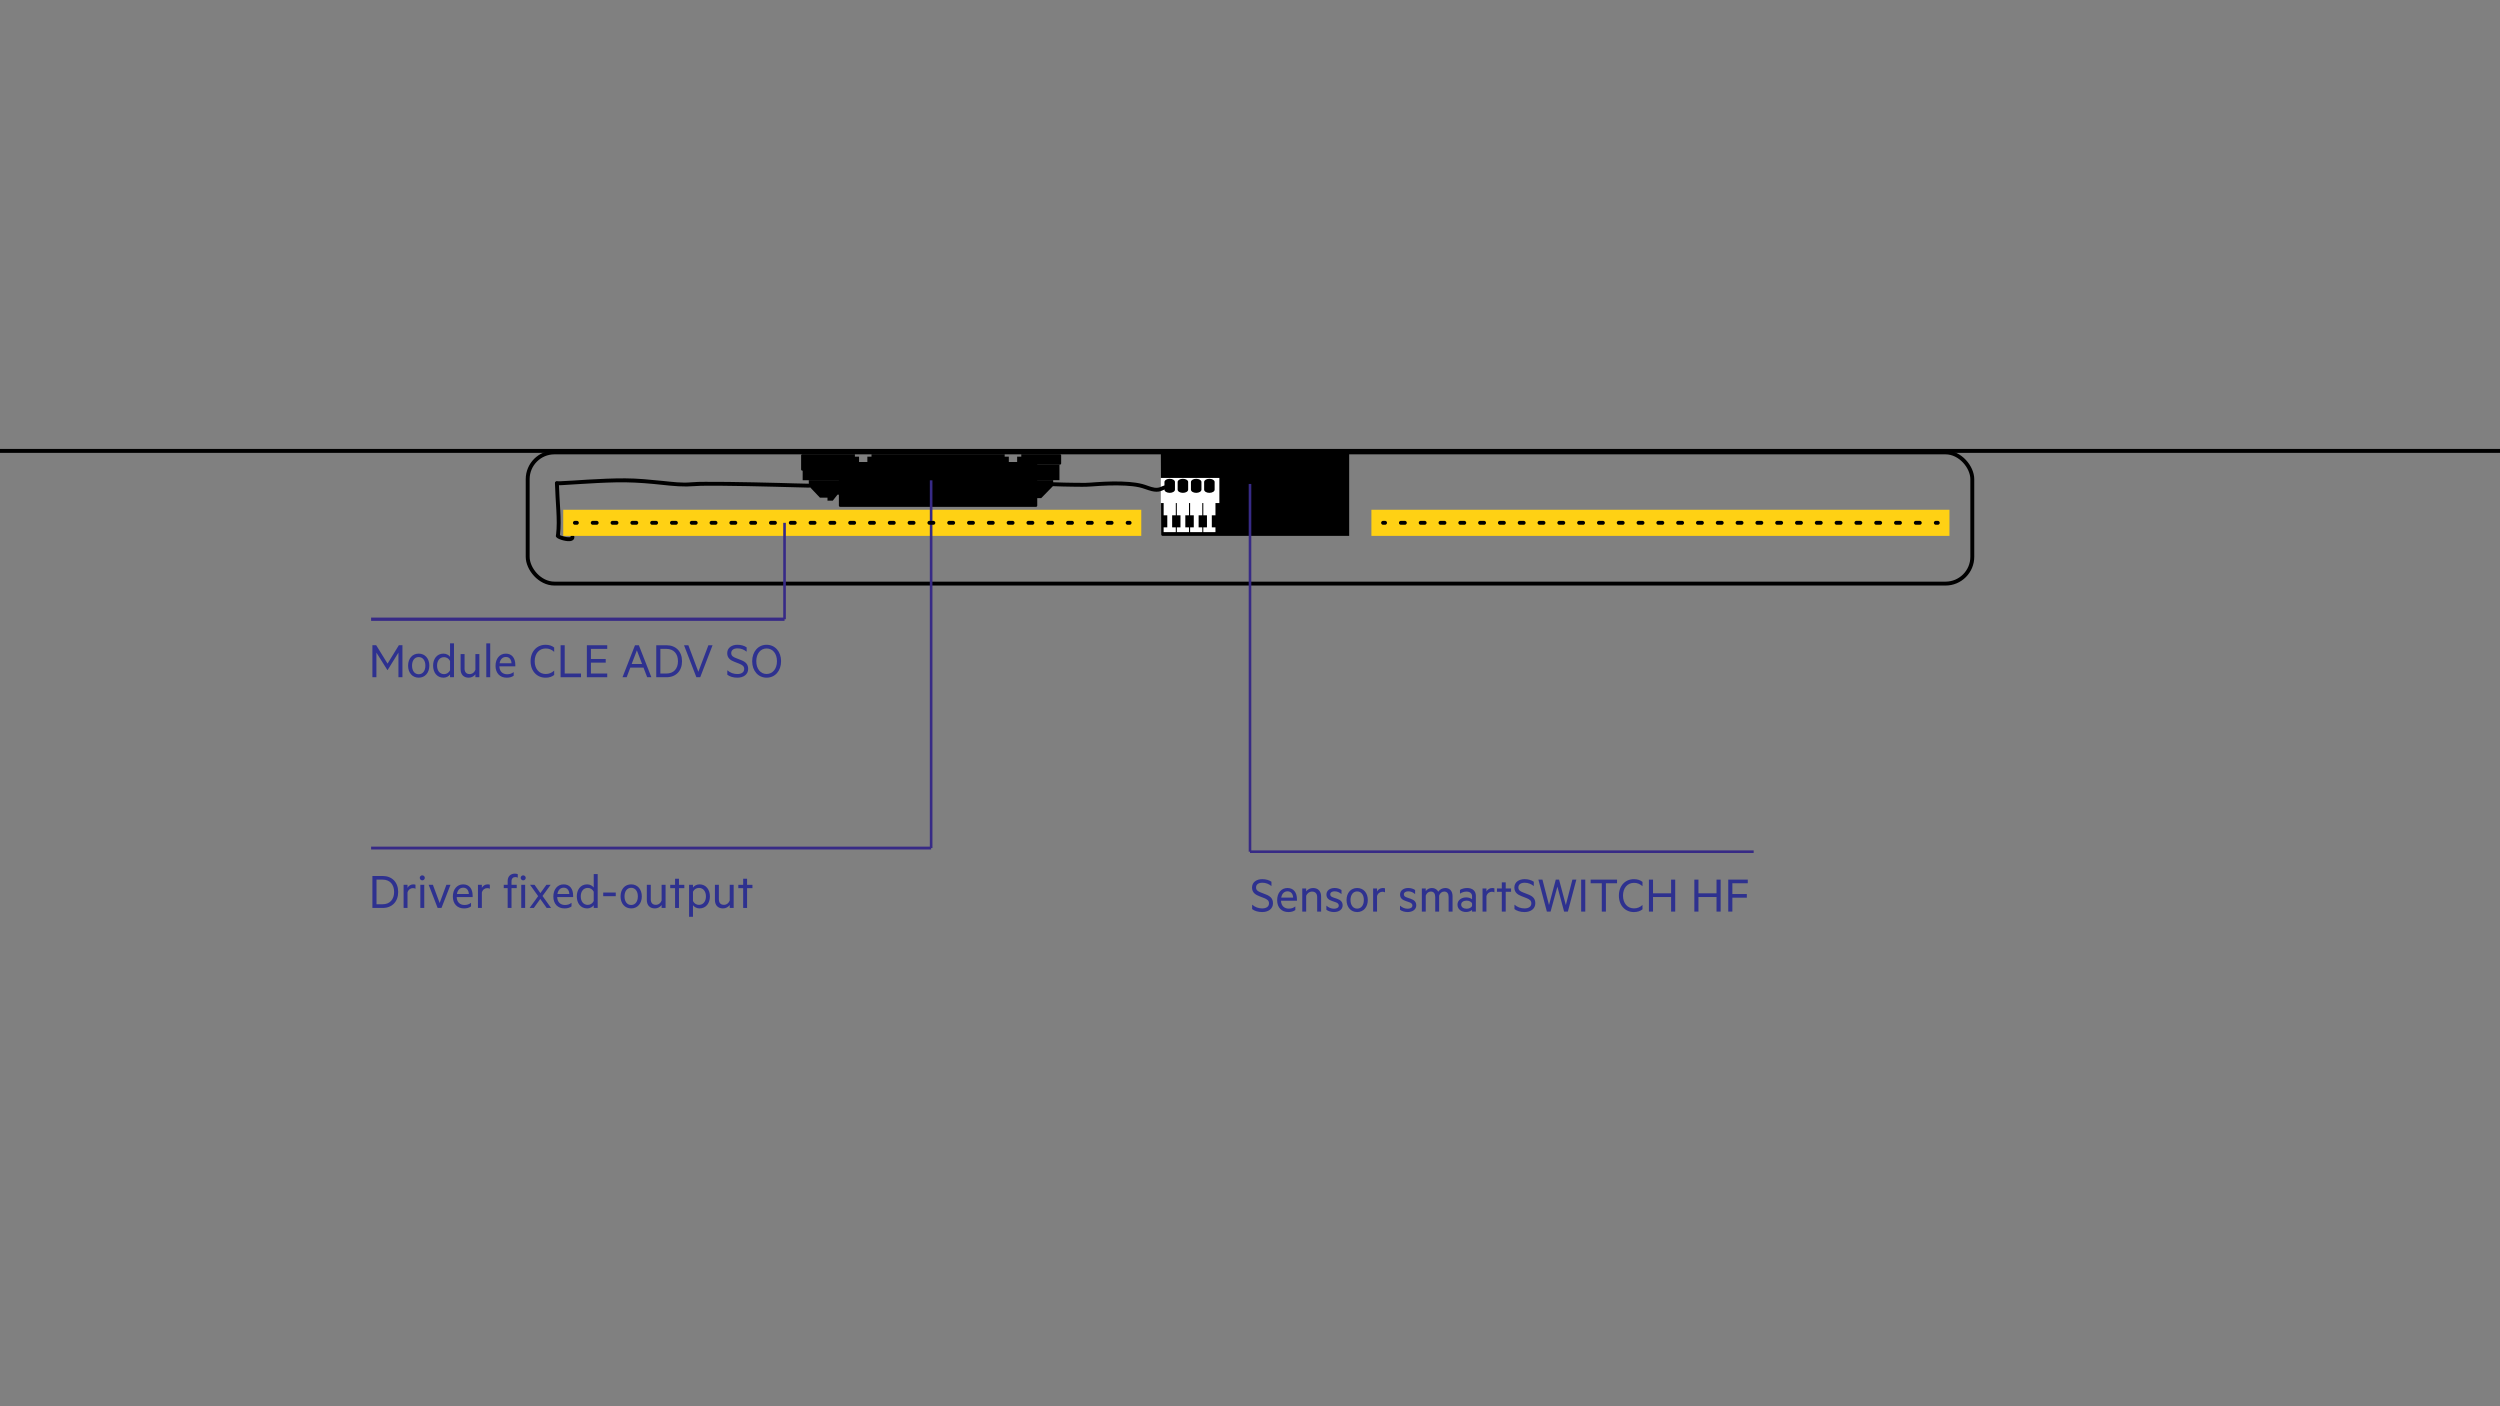 <svg xmlns="http://www.w3.org/2000/svg" viewBox="0 0 1920 1080"><rect x="0" y="0" width="1920" height="1080" fill="#808080" stroke="none"/><defs><style>.uuid-dc0dad92-f058-4834-87ba-387b7c0c6dd3{fill:#fff;}.uuid-9db6b910-0f0d-4ca8-bad8-ac8b56587c2b{stroke-width:2.01px;}.uuid-9db6b910-0f0d-4ca8-bad8-ac8b56587c2b,.uuid-ee08bcfa-bbb0-413d-88d7-be1b59466c19,.uuid-07e0359a-92f1-4d7a-9912-2d9b9e695eb5,.uuid-295ea715-fc68-4a13-9d24-bbf7d83015bb,.uuid-6750243b-0916-46c0-811e-87a0ff7468f2,.uuid-99652e0b-8a69-4720-8a50-c5a597ab0d41,.uuid-93646ccf-f3d4-45b5-9abb-18168612a972{fill:none;stroke-miterlimit:10;}.uuid-9db6b910-0f0d-4ca8-bad8-ac8b56587c2b,.uuid-07e0359a-92f1-4d7a-9912-2d9b9e695eb5,.uuid-295ea715-fc68-4a13-9d24-bbf7d83015bb,.uuid-93646ccf-f3d4-45b5-9abb-18168612a972{stroke:#372a86;}.uuid-5f795f82-7bb5-4f37-afe4-766f0056044a{fill:#2e318f;}.uuid-ee08bcfa-bbb0-413d-88d7-be1b59466c19{stroke-dasharray:0 0 3.04 12.17;}.uuid-ee08bcfa-bbb0-413d-88d7-be1b59466c19,.uuid-6750243b-0916-46c0-811e-87a0ff7468f2,.uuid-99652e0b-8a69-4720-8a50-c5a597ab0d41{stroke:#000;stroke-width:3px;}.uuid-ee08bcfa-bbb0-413d-88d7-be1b59466c19,.uuid-99652e0b-8a69-4720-8a50-c5a597ab0d41{stroke-linecap:round;}.uuid-12f20515-fbc5-4938-b118-e7922723b4b6{fill:#ffd114;}.uuid-07e0359a-92f1-4d7a-9912-2d9b9e695eb5{stroke-width:2.2px;}.uuid-295ea715-fc68-4a13-9d24-bbf7d83015bb{stroke-width:2.52px;}.uuid-93646ccf-f3d4-45b5-9abb-18168612a972{stroke-width:2px;}</style></defs><g id="uuid-f4c66346-7a7e-4651-a9f5-77ea6cb8a405"><line class="uuid-99652e0b-8a69-4720-8a50-c5a597ab0d41" y1="346.3" x2="1920" y2="346.3"></line><rect class="uuid-6750243b-0916-46c0-811e-87a0ff7468f2" x="405.27" y="347.45" width="1109.47" height="100.76" rx="20.56" ry="20.56" transform="translate(1920 795.65) rotate(180)"></rect><line class="uuid-93646ccf-f3d4-45b5-9abb-18168612a972" x1="960" y1="654.1" x2="1346.82" y2="654.1"></line><g><path d="m1036.16,347.82v63.73h-143.26c-.59,0-1.07-.48-1.07-1.07l-.3-62.66h144.63Z"></path><polygon class="uuid-dc0dad92-f058-4834-87ba-387b7c0c6dd3" points="923.35 408.67 923.35 405.01 920.54 405.01 920.54 390.49 916.82 390.49 916.82 405.01 914.02 405.01 914.02 408.67 923.35 408.67"></polygon><rect class="uuid-dc0dad92-f058-4834-87ba-387b7c0c6dd3" x="914.02" y="385.21" width="9.33" height="10.55" transform="translate(1837.36 780.97) rotate(180)"></rect><polygon class="uuid-dc0dad92-f058-4834-87ba-387b7c0c6dd3" points="933.47 408.67 933.47 405.01 930.67 405.01 930.67 390.49 926.95 390.49 926.95 405.01 924.14 405.01 924.14 408.67 933.47 408.67"></polygon><rect class="uuid-dc0dad92-f058-4834-87ba-387b7c0c6dd3" x="924.14" y="385.21" width="9.33" height="10.55" transform="translate(1857.62 780.97) rotate(180)"></rect><polygon class="uuid-dc0dad92-f058-4834-87ba-387b7c0c6dd3" points="913.14 408.67 913.14 405.01 910.33 405.01 910.33 390.49 906.61 390.49 906.61 405.01 903.81 405.01 903.81 408.67 913.14 408.67"></polygon><rect class="uuid-dc0dad92-f058-4834-87ba-387b7c0c6dd3" x="903.81" y="385.21" width="9.33" height="10.55" transform="translate(1816.95 780.97) rotate(180)"></rect><polygon class="uuid-dc0dad92-f058-4834-87ba-387b7c0c6dd3" points="903 408.67 903 405.01 900.2 405.01 900.2 390.49 896.48 390.49 896.48 405.01 893.67 405.01 893.67 408.67 903 408.67"></polygon><rect class="uuid-dc0dad92-f058-4834-87ba-387b7c0c6dd3" x="893.67" y="385.21" width="9.33" height="10.55" transform="translate(1796.68 780.97) rotate(180)"></rect><rect class="uuid-dc0dad92-f058-4834-87ba-387b7c0c6dd3" x="891.5" y="367.06" width="44.96" height="19.3" transform="translate(1827.97 753.41) rotate(180)"></rect><path d="m924.78,376.05c0,1.36,1.8,2.46,4.03,2.46s4.03-1.1,4.03-2.46c0-.04,0-.09-.01-.13h.01v-5.95h-.02c-.16-1.27-1.9-2.26-4.01-2.26s-3.85,1-4.01,2.26h-.02v5.95h.01s-.01.09-.01.13Z"></path><path d="m914.65,376.05c0,1.36,1.8,2.46,4.03,2.46s4.03-1.1,4.03-2.46c0-.04,0-.09-.01-.13h.01v-5.95h-.02c-.16-1.27-1.9-2.26-4.01-2.26s-3.85,1-4.01,2.26h-.02v5.95h.01s-.01.09-.01.13Z"></path><path d="m904.44,376.05c0,1.36,1.8,2.46,4.03,2.46s4.03-1.1,4.03-2.46c0-.04,0-.09-.01-.13h.01v-5.95h-.02c-.16-1.27-1.9-2.26-4.01-2.26s-3.85,1-4.01,2.26h-.02v5.95h.01s-.01.09-.01.13Z"></path><path d="m894.31,376.05c0,1.36,1.8,2.46,4.03,2.46s4.03-1.1,4.03-2.46c0-.04,0-.09-.01-.13h.01v-5.95h-.02c-.16-1.27-1.9-2.26-4.01-2.26s-3.85,1-4.01,2.26h-.02v5.95h.01s-.01.09-.01.13Z"></path></g><g><path d="m644.26,361.45v26.87c0,.51.41.93.93.93h150.49c.51,0,.93-.41.93-.93v-31.5h17.43c.51,0,.93-.41.93-.93v-6.14c0-.51-.41-.93-.93-.93h-29.69v1.88h-3.19v4.11h-6.38v-4.11h-3.19v-1.88h-102.27v1.88h-3.19v4.11h-6.38v-4.11h-3.19v-1.88h-40.38c-.51,0-.93.41-.93.93v10.78c0,.51.41.93.93.93h28.09Z"></path><polygon points="645.7 379.91 643.2 379.91 639.55 384.53 635.51 384.53 635.51 382.22 629.74 382.22 621.15 373.19 621.15 368.76 645.7 368.76 645.7 379.91"></polygon><polygon points="795.27 382.58 799.63 382.58 808.84 373.13 808.84 368.76 794.3 368.76 794.3 382.58 795.07 382.58 795.27 382.58"></polygon><rect x="789" y="356.71" width="24.66" height="12.06" transform="translate(1602.66 725.47) rotate(180)"></rect><rect x="616.45" y="356.71" width="29.31" height="12.11" transform="translate(1262.21 725.53) rotate(180)"></rect></g><path d="m427.7,372.67c2.1.07,4.22-.11,6.32-.23,3.58-.21,7.16-.45,10.74-.67,9.5-.6,19.01-1.14,28.53-1.33,9.63-.19,19.16.34,28.74,1.25,8.4.79,16.89,2.01,25.35,1.93,3.65-.03,7.29-.46,10.95-.53,5.34-.1,10.68-.07,16.02-.03,13.2.11,26.4.4,39.59.73,8.82.22,17.63.49,26.45.69.32,0,.65.02.97.02,1.93.03,1.93-2.97,0-3-7.67-.11-15.34-.41-23.01-.6-13.17-.33-26.33-.63-39.5-.79-5.72-.07-11.44-.11-17.15-.07-3.59.03-7.21.02-10.78.37-7.27.72-14.74-.35-21.97-1.06-9.59-.94-19.2-1.96-28.85-1.98-9.62-.03-19.24.44-28.83.99-7.07.41-14.13,1-21.21,1.26-.78.03-1.57.06-2.36.03-1.93-.07-1.93,2.93,0,3h0Z"></path><path d="m438.18,412.76c-.04-.28.05-.27-.03-.1-.1.22.04-.22.03-.16-.03.14-.14.33.07-.12-.04.08-.18.24,0,.04.2-.23.01-.03-.03.01-.15.13.31-.16.11-.09-.05.02-.16.08-.19.11,0,0,.35-.11.08-.03-.16.04-.31.09-.47.12-.04,0-.08.01-.12.02-.25.06.16-.02.15-.02-.06.04-.23.02-.3.03-.43.03-.87.03-1.3,0-.23-.01-.45-.03-.68-.06-.15-.02-.39-.05-.09,0-.13-.02-.25-.04-.38-.06-.5-.08-.99-.18-1.49-.29-.93-.22-1.84-.5-2.73-.84-.38-.15.13.07-.07-.03-.1-.05-.21-.09-.31-.14-.18-.08-.35-.17-.52-.27-.07-.04-.35-.28-.41-.27.07,0,.32.27.11.08-.11-.1-.26-.33.07.11-.48-.65-1.3-.98-2.05-.54-.64.38-1.02,1.4-.54,2.05.56.76,1.33,1.22,2.18,1.59,1.09.48,2.21.85,3.36,1.13,2.09.5,4.7,1.01,6.75.14,1.35-.57,1.91-1.78,1.69-3.2-.12-.8-1.13-1.24-1.85-1.05-.86.24-1.17,1.04-1.05,1.85h0Z"></path><path d="m808.84,373.39c5.03.22,10.06.31,15.1.39,4.78.08,9.55.18,14.32-.18,8.7-.66,17.47-1.1,26.19-.62,3.49.19,6.99.53,10.42,1.26,3.3.7,6.35,2.14,9.62,2.92,2.41.57,4.97.8,7.32-.12,1.8-.7,2.94-1.5,4.88-1.49,1.93,0,1.93-2.99,0-3-1.86,0-3.43.56-5.09,1.33-1.4.65-3,.94-4.81.68-3.29-.47-6.28-2.01-9.47-2.83-3.26-.84-6.63-1.28-9.98-1.56-8.46-.71-17-.39-25.46.16-2.78.18-5.55.48-8.34.51-2.5.03-5,0-7.5-.04-5.73-.08-11.47-.17-17.2-.42-1.93-.08-1.93,2.92,0,3h0Z"></path><path d="m426.2,371.17c.19,7.06.74,14.11,1.1,21.16.32,6.16.49,12.36-.25,18.5-.23,1.91,2.77,1.9,3,0,.74-6.14.57-12.34.25-18.5-.36-7.05-.91-14.1-1.1-21.16-.05-1.93-3.05-1.93-3,0h0Z"></path><rect class="uuid-12f20515-fbc5-4938-b118-e7922723b4b6" x="1053.24" y="391.5" width="443.94" height="20.06"></rect><rect class="uuid-12f20515-fbc5-4938-b118-e7922723b4b6" x="432.56" y="391.5" width="443.94" height="20.06"></rect><line class="uuid-93646ccf-f3d4-45b5-9abb-18168612a972" x1="715.11" y1="651.31" x2="715.11" y2="368.89"></line><line class="uuid-9db6b910-0f0d-4ca8-bad8-ac8b56587c2b" x1="602.53" y1="475.56" x2="602.53" y2="401.52"></line><g><line class="uuid-99652e0b-8a69-4720-8a50-c5a597ab0d41" x1="441.53" y1="401.52" x2="443.03" y2="401.52"></line><line class="uuid-ee08bcfa-bbb0-413d-88d7-be1b59466c19" x1="455.21" y1="401.52" x2="859.95" y2="401.52"></line><line class="uuid-99652e0b-8a69-4720-8a50-c5a597ab0d41" x1="866.03" y1="401.52" x2="867.53" y2="401.52"></line></g><g><line class="uuid-99652e0b-8a69-4720-8a50-c5a597ab0d41" x1="1062.21" y1="401.52" x2="1063.71" y2="401.52"></line><line class="uuid-ee08bcfa-bbb0-413d-88d7-be1b59466c19" x1="1075.88" y1="401.52" x2="1480.62" y2="401.52"></line><line class="uuid-99652e0b-8a69-4720-8a50-c5a597ab0d41" x1="1486.71" y1="401.52" x2="1488.21" y2="401.52"></line></g><line class="uuid-93646ccf-f3d4-45b5-9abb-18168612a972" x1="960" y1="654.1" x2="960" y2="371.68"></line></g><g id="uuid-d102aaed-5e13-44c5-b33a-4e6c23a17e2e"><g><path class="uuid-5f795f82-7bb5-4f37-afe4-766f0056044a" d="m961.64,694.78c2.28,1.96,4.84,2.88,7.72,2.88,3.16,0,5.24-1.36,5.24-3.88,0-2.16-1.32-3.04-3.92-4.12l-3.6-1.4c-2.88-1.12-5.52-2.76-5.52-6.64,0-4.24,3.64-6.44,7.88-6.44,2.68,0,5.2.72,7.04,2v3.32c-1.96-1.56-4.16-2.56-7-2.56s-4.84,1.2-4.84,3.64c0,2.08,1.4,2.96,3.68,3.84l3.88,1.52c3.76,1.44,5.44,3.4,5.44,6.8,0,4.2-3.52,6.72-8.28,6.72-3.32,0-6.04-.96-7.72-2.28v-3.4Z"></path><path class="uuid-5f795f82-7bb5-4f37-afe4-766f0056044a" d="m983.81,691.74c.12,4.12,2.72,6.08,5.96,6.08,2,0,3.44-.48,5.04-1.68v2.76c-1.44,1.12-3.28,1.56-5.4,1.56-5.12,0-8.56-3.48-8.56-9.08s3.2-9.4,7.92-9.4,7.28,3.48,7.28,8.68v1.08h-12.24Zm.16-2.36h9.16c-.12-2.6-1.44-4.84-4.32-4.84-2.36,0-4.28,1.56-4.84,4.84Z"></path><path class="uuid-5f795f82-7bb5-4f37-afe4-766f0056044a" d="m1000.13,682.35h3v2.24c1.04-1.4,2.96-2.6,5.24-2.6,4.04,0,6.24,2.6,6.24,6.48v11.64h-3.04v-11.16c0-2.48-1.24-4.2-3.92-4.2-2.08,0-3.88,1.4-4.52,3.32v12.04h-3v-17.76Z"></path><path class="uuid-5f795f82-7bb5-4f37-afe4-766f0056044a" d="m1018.66,695.5c1.64,1.52,3.68,2.4,5.84,2.4,1.96,0,3.68-.72,3.68-2.48,0-1.32-1-2.04-2.56-2.56l-2.44-.84c-2.68-.88-4.48-2.16-4.48-5.04,0-3.12,2.76-5,6.28-5,2,0,3.84.56,5.28,1.56v3.12c-1.48-1.24-3.12-2.12-5.28-2.12-1.84,0-3.36.8-3.36,2.32,0,1.44.96,1.92,2.64,2.52l2.72.92c2.68.92,4.16,2.48,4.16,5,0,3.28-2.92,5.16-6.64,5.16-2.32,0-4.52-.72-5.84-1.76v-3.2Z"></path><path class="uuid-5f795f82-7bb5-4f37-afe4-766f0056044a" d="m1042.31,700.46c-4.88,0-8.16-3.8-8.16-9.24s3.28-9.24,8.16-9.24,8.16,3.8,8.16,9.24-3.32,9.24-8.16,9.24Zm0-15.84c-3.2,0-5.12,2.72-5.12,6.6s1.92,6.6,5.12,6.6,5.12-2.72,5.12-6.6-1.92-6.6-5.12-6.6Z"></path><path class="uuid-5f795f82-7bb5-4f37-afe4-766f0056044a" d="m1063.68,685.35c-.48-.32-1.24-.48-2-.48-1.88,0-3.52,1.24-4.12,3.32v11.92h-3v-17.76h3v2.32c.76-1.52,2.44-2.68,4.4-2.68.76,0,1.4.12,1.72.28v3.08Z"></path><path class="uuid-5f795f82-7bb5-4f37-afe4-766f0056044a" d="m1075.2,695.5c1.64,1.52,3.68,2.4,5.84,2.4,1.96,0,3.68-.72,3.68-2.48,0-1.32-1-2.04-2.56-2.56l-2.44-.84c-2.68-.88-4.48-2.16-4.48-5.04,0-3.12,2.76-5,6.28-5,2,0,3.84.56,5.28,1.56v3.12c-1.48-1.24-3.12-2.12-5.28-2.12-1.84,0-3.36.8-3.36,2.32,0,1.44.96,1.92,2.64,2.52l2.72.92c2.68.92,4.16,2.48,4.16,5,0,3.28-2.92,5.16-6.64,5.16-2.32,0-4.52-.72-5.84-1.76v-3.2Z"></path><path class="uuid-5f795f82-7bb5-4f37-afe4-766f0056044a" d="m1109.97,681.99c3.6,0,5.6,2.52,5.6,6.36v11.76h-3.04v-11.28c0-2.48-1.08-4.12-3.36-4.12-1.8,0-3.36,1.24-3.92,3.16v12.24h-3v-11.28c0-2.48-1.08-4.12-3.36-4.12-1.8,0-3.36,1.24-3.92,3.16v12.24h-3v-17.76h3v2.08c.88-1.4,2.6-2.44,4.8-2.44s3.96,1.16,4.8,2.84c1.12-1.6,2.92-2.84,5.4-2.84Z"></path><path class="uuid-5f795f82-7bb5-4f37-afe4-766f0056044a" d="m1130.54,688.31c0-2.2-1.64-3.56-4.24-3.56-1.96,0-3.56.6-5.04,1.56v-2.84c1.2-.84,3.32-1.48,5.52-1.48,4.2,0,6.68,2.32,6.68,6.08v12.04h-2.92v-1.32c-.68.72-2.52,1.64-4.6,1.64-3.64,0-6.6-2.16-6.6-5.68,0-3.32,2.96-5.56,6.76-5.56,1.84,0,3.68.76,4.44,1.44v-2.32Zm0,5.56c-.48-1.32-2.24-2.2-4.12-2.2-2.16,0-4.24.96-4.24,3.08s2.08,3.16,4.24,3.16c1.88,0,3.64-.88,4.12-2.2v-1.84Z"></path><path class="uuid-5f795f82-7bb5-4f37-afe4-766f0056044a" d="m1147.71,685.35c-.48-.32-1.24-.48-2-.48-1.88,0-3.52,1.24-4.12,3.32v11.92h-3v-17.76h3v2.32c.76-1.52,2.44-2.68,4.4-2.68.76,0,1.4.12,1.72.28v3.08Z"></path><path class="uuid-5f795f82-7bb5-4f37-afe4-766f0056044a" d="m1156.39,700.1h-3v-15.2h-3.72v-2.56h3.72v-4.68h3v4.68h4.12v2.56h-4.12v15.2Z"></path><path class="uuid-5f795f82-7bb5-4f37-afe4-766f0056044a" d="m1163.11,694.78c2.28,1.96,4.84,2.88,7.72,2.88,3.16,0,5.24-1.36,5.24-3.88,0-2.16-1.32-3.04-3.92-4.12l-3.6-1.4c-2.88-1.12-5.52-2.76-5.52-6.64,0-4.24,3.64-6.44,7.88-6.44,2.68,0,5.2.72,7.04,2v3.32c-1.96-1.56-4.16-2.56-7-2.56s-4.84,1.2-4.84,3.64c0,2.08,1.4,2.96,3.68,3.84l3.88,1.52c3.76,1.44,5.44,3.4,5.44,6.8,0,4.2-3.52,6.72-8.28,6.72-3.32,0-6.04-.96-7.72-2.28v-3.4Z"></path><path class="uuid-5f795f82-7bb5-4f37-afe4-766f0056044a" d="m1197.36,675.55l5.2,19.52,5.04-19.52h3.04l-6.52,24.56h-2.88l-5.16-19.16-5.24,19.16h-2.84l-6.52-24.56h3.12l5.04,19.52,5.2-19.52h2.52Z"></path><path class="uuid-5f795f82-7bb5-4f37-afe4-766f0056044a" d="m1217.49,700.1h-3.16v-24.56h3.16v24.56Z"></path><path class="uuid-5f795f82-7bb5-4f37-afe4-766f0056044a" d="m1221.61,675.55h20.28v2.8h-8.56v21.76h-3.16v-21.76h-8.56v-2.8Z"></path><path class="uuid-5f795f82-7bb5-4f37-afe4-766f0056044a" d="m1254.83,675.19c2.84,0,5,.8,6.6,2.12v3.32c-2-1.84-4.04-2.6-6.56-2.6-4.96,0-8.4,3.88-8.4,9.8s3.44,9.8,8.4,9.8c2.52,0,4.56-.8,6.56-2.6v3.32c-1.6,1.32-3.76,2.12-6.6,2.12-6.56,0-11.52-4.96-11.52-12.64s4.96-12.64,11.52-12.64Z"></path><path class="uuid-5f795f82-7bb5-4f37-afe4-766f0056044a" d="m1286.56,675.55v24.56h-3.16v-11.2h-13.88v11.2h-3.16v-24.56h3.16v10.52h13.88v-10.52h3.16Z"></path><path class="uuid-5f795f82-7bb5-4f37-afe4-766f0056044a" d="m1321.45,675.55v24.56h-3.16v-11.2h-13.88v11.2h-3.16v-24.56h3.16v10.52h13.88v-10.52h3.16Z"></path><path class="uuid-5f795f82-7bb5-4f37-afe4-766f0056044a" d="m1327.29,700.1v-24.56h15v2.8h-11.84v8.28h11.12v2.8h-11.12v10.68h-3.16Z"></path></g><g><path class="uuid-5f795f82-7bb5-4f37-afe4-766f0056044a" d="m286,672.75h7.88c7.2,0,11.92,4.8,11.92,12.28s-4.72,12.28-11.92,12.28h-7.88v-24.56Zm7.84,21.72c5.56,0,8.84-3.68,8.84-9.44s-3.28-9.48-8.84-9.48h-4.68v18.92h4.68Z"></path><path class="uuid-5f795f82-7bb5-4f37-afe4-766f0056044a" d="m319.09,682.55c-.48-.32-1.24-.48-2-.48-1.88,0-3.52,1.24-4.12,3.32v11.92h-3v-17.76h3v2.32c.76-1.52,2.44-2.68,4.4-2.68.76,0,1.4.12,1.72.28v3.08Z"></path><path class="uuid-5f795f82-7bb5-4f37-afe4-766f0056044a" d="m324.3,676.11c-1.04,0-1.92-.88-1.92-1.92s.88-1.92,1.92-1.92,1.96.84,1.96,1.92-.88,1.92-1.96,1.92Zm1.52,21.2h-3v-17.76h3v17.76Z"></path><path class="uuid-5f795f82-7bb5-4f37-afe4-766f0056044a" d="m336.1,697.31l-6.88-17.76h3.24l5.2,13.96,5.16-13.96h3.16l-6.92,17.76h-2.96Z"></path><path class="uuid-5f795f82-7bb5-4f37-afe4-766f0056044a" d="m350.75,688.95c.12,4.12,2.72,6.08,5.96,6.08,2,0,3.44-.48,5.04-1.68v2.76c-1.44,1.12-3.28,1.56-5.4,1.56-5.12,0-8.56-3.48-8.56-9.08s3.2-9.4,7.92-9.4,7.28,3.48,7.28,8.68v1.08h-12.24Zm.16-2.36h9.16c-.12-2.6-1.44-4.84-4.32-4.84-2.36,0-4.28,1.56-4.84,4.84Z"></path><path class="uuid-5f795f82-7bb5-4f37-afe4-766f0056044a" d="m376.19,682.55c-.48-.32-1.24-.48-2-.48-1.88,0-3.52,1.24-4.12,3.32v11.92h-3v-17.76h3v2.32c.76-1.52,2.44-2.68,4.4-2.68.76,0,1.4.12,1.72.28v3.08Z"></path><path class="uuid-5f795f82-7bb5-4f37-afe4-766f0056044a" d="m397.64,674.07c-.56-.36-1.24-.48-1.88-.48-1.76,0-2.92,1.12-2.92,3.24v2.72h4v2.56h-4v15.2h-2.96v-15.2h-3v-2.56h3v-2.96c0-3.56,2.32-5.64,5.44-5.64.96,0,1.64.12,2.32.4v2.72Z"></path><path class="uuid-5f795f82-7bb5-4f37-afe4-766f0056044a" d="m401.8,676.11c-1.04,0-1.92-.88-1.92-1.92s.88-1.92,1.92-1.92,1.96.84,1.96,1.92-.88,1.92-1.96,1.92Zm1.52,21.2h-3v-17.76h3v17.76Z"></path><path class="uuid-5f795f82-7bb5-4f37-afe4-766f0056044a" d="m416.65,688.11l6.6,9.2h-3.4l-4.92-6.92-4.96,6.92h-3.24l6.56-9.08-6.2-8.68h3.44l4.48,6.36,4.6-6.36h3.28l-6.24,8.56Z"></path><path class="uuid-5f795f82-7bb5-4f37-afe4-766f0056044a" d="m427.93,688.95c.12,4.12,2.72,6.08,5.96,6.08,2,0,3.44-.48,5.04-1.68v2.76c-1.44,1.12-3.28,1.56-5.4,1.56-5.12,0-8.56-3.48-8.56-9.08s3.2-9.4,7.92-9.4,7.28,3.48,7.28,8.68v1.08h-12.24Zm.16-2.36h9.16c-.12-2.6-1.44-4.84-4.32-4.84-2.36,0-4.28,1.56-4.84,4.84Z"></path><path class="uuid-5f795f82-7bb5-4f37-afe4-766f0056044a" d="m455.98,695.23c-.88,1.28-2.8,2.44-5,2.44-5.2,0-8-4.2-8-9.24s2.8-9.24,8-9.24c2.2,0,4.12,1.16,5,2.44v-10.32h3.04v26h-3.04v-2.08Zm0-10.4c-.92-1.84-2.68-2.92-4.56-2.92-3.4,0-5.4,2.76-5.4,6.52s2,6.52,5.4,6.52c1.88,0,3.64-1.08,4.56-2.92v-7.2Z"></path><path class="uuid-5f795f82-7bb5-4f37-afe4-766f0056044a" d="m463.27,685.47h9.64v2.8h-9.64v-2.8Z"></path><path class="uuid-5f795f82-7bb5-4f37-afe4-766f0056044a" d="m484.75,697.67c-4.88,0-8.16-3.8-8.16-9.24s3.28-9.24,8.16-9.24,8.16,3.8,8.16,9.24-3.32,9.24-8.16,9.24Zm0-15.84c-3.2,0-5.12,2.72-5.12,6.6s1.92,6.6,5.12,6.6,5.12-2.72,5.12-6.6-1.92-6.6-5.12-6.6Z"></path><path class="uuid-5f795f82-7bb5-4f37-afe4-766f0056044a" d="m511.16,697.31h-3.04v-2.24c-1,1.4-2.88,2.6-5.16,2.6-4.04,0-6.2-2.6-6.2-6.48v-11.64h3.04v11.16c0,2.48,1.2,4.2,3.88,4.2,2.08,0,3.8-1.4,4.44-3.32v-12.04h3.04v17.76Z"></path><path class="uuid-5f795f82-7bb5-4f37-afe4-766f0056044a" d="m521.45,697.31h-3v-15.2h-3.72v-2.56h3.72v-4.68h3v4.68h4.12v2.56h-4.12v15.2Z"></path><path class="uuid-5f795f82-7bb5-4f37-afe4-766f0056044a" d="m532.21,704.11h-3v-24.56h3v2.08c.92-1.28,2.8-2.44,5-2.44,5.24,0,8,4.32,8,9.24s-2.76,9.24-8,9.24c-2.2,0-4.08-1.16-5-2.44v8.88Zm0-12.08c.92,1.84,2.68,2.92,4.56,2.92,3.4,0,5.4-2.76,5.4-6.52s-2-6.52-5.4-6.52c-1.88,0-3.64,1.08-4.56,2.92v7.2Z"></path><path class="uuid-5f795f82-7bb5-4f37-afe4-766f0056044a" d="m563.46,697.31h-3.04v-2.24c-1,1.4-2.88,2.6-5.16,2.6-4.04,0-6.2-2.6-6.2-6.48v-11.64h3.04v11.16c0,2.48,1.2,4.2,3.88,4.2,2.08,0,3.8-1.4,4.44-3.32v-12.04h3.04v17.76Z"></path><path class="uuid-5f795f82-7bb5-4f37-afe4-766f0056044a" d="m573.75,697.31h-3v-15.2h-3.72v-2.56h3.72v-4.68h3v4.68h4.12v2.56h-4.12v15.2Z"></path></g><g><path class="uuid-5f795f82-7bb5-4f37-afe4-766f0056044a" d="m297.52,514.62l-8.44-13.4v18.88h-3.08v-24.56h2.92l8.72,14.12,8.68-14.12h2.76v24.56h-3.08v-18.88l-8.32,13.4h-.16Z"></path><path class="uuid-5f795f82-7bb5-4f37-afe4-766f0056044a" d="m321.57,520.46c-4.88,0-8.16-3.8-8.16-9.24s3.28-9.24,8.16-9.24,8.16,3.8,8.16,9.24-3.32,9.24-8.16,9.24Zm0-15.84c-3.2,0-5.12,2.72-5.12,6.6s1.92,6.6,5.12,6.6,5.12-2.72,5.12-6.6-1.92-6.6-5.12-6.6Z"></path><path class="uuid-5f795f82-7bb5-4f37-afe4-766f0056044a" d="m345.62,518.02c-.88,1.28-2.8,2.44-5,2.44-5.2,0-8-4.2-8-9.24s2.8-9.24,8-9.24c2.2,0,4.12,1.16,5,2.44v-10.32h3.04v26h-3.04v-2.08Zm0-10.4c-.92-1.84-2.68-2.92-4.56-2.92-3.4,0-5.4,2.76-5.4,6.52s2,6.52,5.4,6.52c1.88,0,3.64-1.08,4.56-2.92v-7.2Z"></path><path class="uuid-5f795f82-7bb5-4f37-afe4-766f0056044a" d="m368.15,520.1h-3.04v-2.24c-1,1.4-2.88,2.6-5.16,2.6-4.04,0-6.2-2.6-6.2-6.48v-11.64h3.04v11.16c0,2.48,1.2,4.2,3.88,4.2,2.08,0,3.8-1.4,4.44-3.32v-12.04h3.04v17.76Z"></path><path class="uuid-5f795f82-7bb5-4f37-afe4-766f0056044a" d="m376.48,520.1h-3v-26h3v26Z"></path><path class="uuid-5f795f82-7bb5-4f37-afe4-766f0056044a" d="m383.52,511.75c.12,4.12,2.72,6.08,5.96,6.08,2,0,3.44-.48,5.04-1.68v2.76c-1.44,1.12-3.28,1.56-5.4,1.56-5.12,0-8.56-3.48-8.56-9.08s3.2-9.4,7.92-9.4,7.28,3.48,7.28,8.68v1.08h-12.24Zm.16-2.36h9.16c-.12-2.6-1.44-4.84-4.32-4.84-2.36,0-4.28,1.56-4.84,4.84Z"></path><path class="uuid-5f795f82-7bb5-4f37-afe4-766f0056044a" d="m419.01,495.19c2.84,0,5,.8,6.6,2.12v3.32c-2-1.84-4.04-2.6-6.56-2.6-4.96,0-8.4,3.88-8.4,9.8s3.44,9.8,8.4,9.8c2.52,0,4.56-.8,6.56-2.6v3.32c-1.6,1.32-3.76,2.12-6.6,2.12-6.56,0-11.52-4.96-11.52-12.64s4.96-12.64,11.52-12.64Z"></path><path class="uuid-5f795f82-7bb5-4f37-afe4-766f0056044a" d="m430.54,495.55h3.16v21.72h12.52v2.84h-15.68v-24.56Z"></path><path class="uuid-5f795f82-7bb5-4f37-afe4-766f0056044a" d="m466.35,495.55v2.8h-12.52v7.76h11.36v2.8h-11.36v8.36h12.52v2.84h-15.64v-24.56h15.64Z"></path><path class="uuid-5f795f82-7bb5-4f37-afe4-766f0056044a" d="m490.64,495.55l9.6,24.56h-3.2l-2.84-7.4h-10.12l-2.8,7.4h-3.2l9.6-24.56h2.96Zm-5.52,14.4h8l-4-10.48-4,10.48Z"></path><path class="uuid-5f795f82-7bb5-4f37-afe4-766f0056044a" d="m504,495.55h7.88c7.2,0,11.92,4.8,11.92,12.28s-4.72,12.28-11.92,12.28h-7.88v-24.56Zm7.84,21.72c5.56,0,8.84-3.68,8.84-9.44s-3.28-9.48-8.84-9.48h-4.68v18.92h4.68Z"></path><path class="uuid-5f795f82-7bb5-4f37-afe4-766f0056044a" d="m534.81,520.1l-9.48-24.56h3.32l7.68,20.4,7.72-20.4h3.2l-9.48,24.56h-2.96Z"></path><path class="uuid-5f795f82-7bb5-4f37-afe4-766f0056044a" d="m558.58,514.78c2.28,1.96,4.84,2.88,7.72,2.88,3.16,0,5.24-1.36,5.24-3.88,0-2.16-1.32-3.04-3.92-4.12l-3.6-1.4c-2.88-1.12-5.52-2.76-5.52-6.64,0-4.24,3.64-6.44,7.88-6.44,2.68,0,5.2.72,7.04,2v3.32c-1.96-1.56-4.16-2.56-7-2.56s-4.84,1.2-4.84,3.64c0,2.08,1.4,2.96,3.68,3.84l3.88,1.52c3.76,1.44,5.44,3.4,5.44,6.8,0,4.2-3.52,6.72-8.28,6.72-3.32,0-6.04-.96-7.72-2.28v-3.4Z"></path><path class="uuid-5f795f82-7bb5-4f37-afe4-766f0056044a" d="m588.75,520.46c-6.44,0-11.08-5.24-11.08-12.64s4.64-12.64,11.08-12.64,11.12,5.2,11.12,12.64-4.64,12.64-11.12,12.64Zm0-22.44c-4.72,0-7.92,4.04-7.92,9.8s3.2,9.8,7.92,9.8,7.96-4.04,7.96-9.8-3.2-9.8-7.96-9.8Z"></path></g><g><line class="uuid-07e0359a-92f1-4d7a-9912-2d9b9e695eb5" x1="285" y1="651.31" x2="715.11" y2="651.31"></line><line class="uuid-295ea715-fc68-4a13-9d24-bbf7d83015bb" x1="285" y1="475.56" x2="602.53" y2="475.56"></line></g></g></svg>